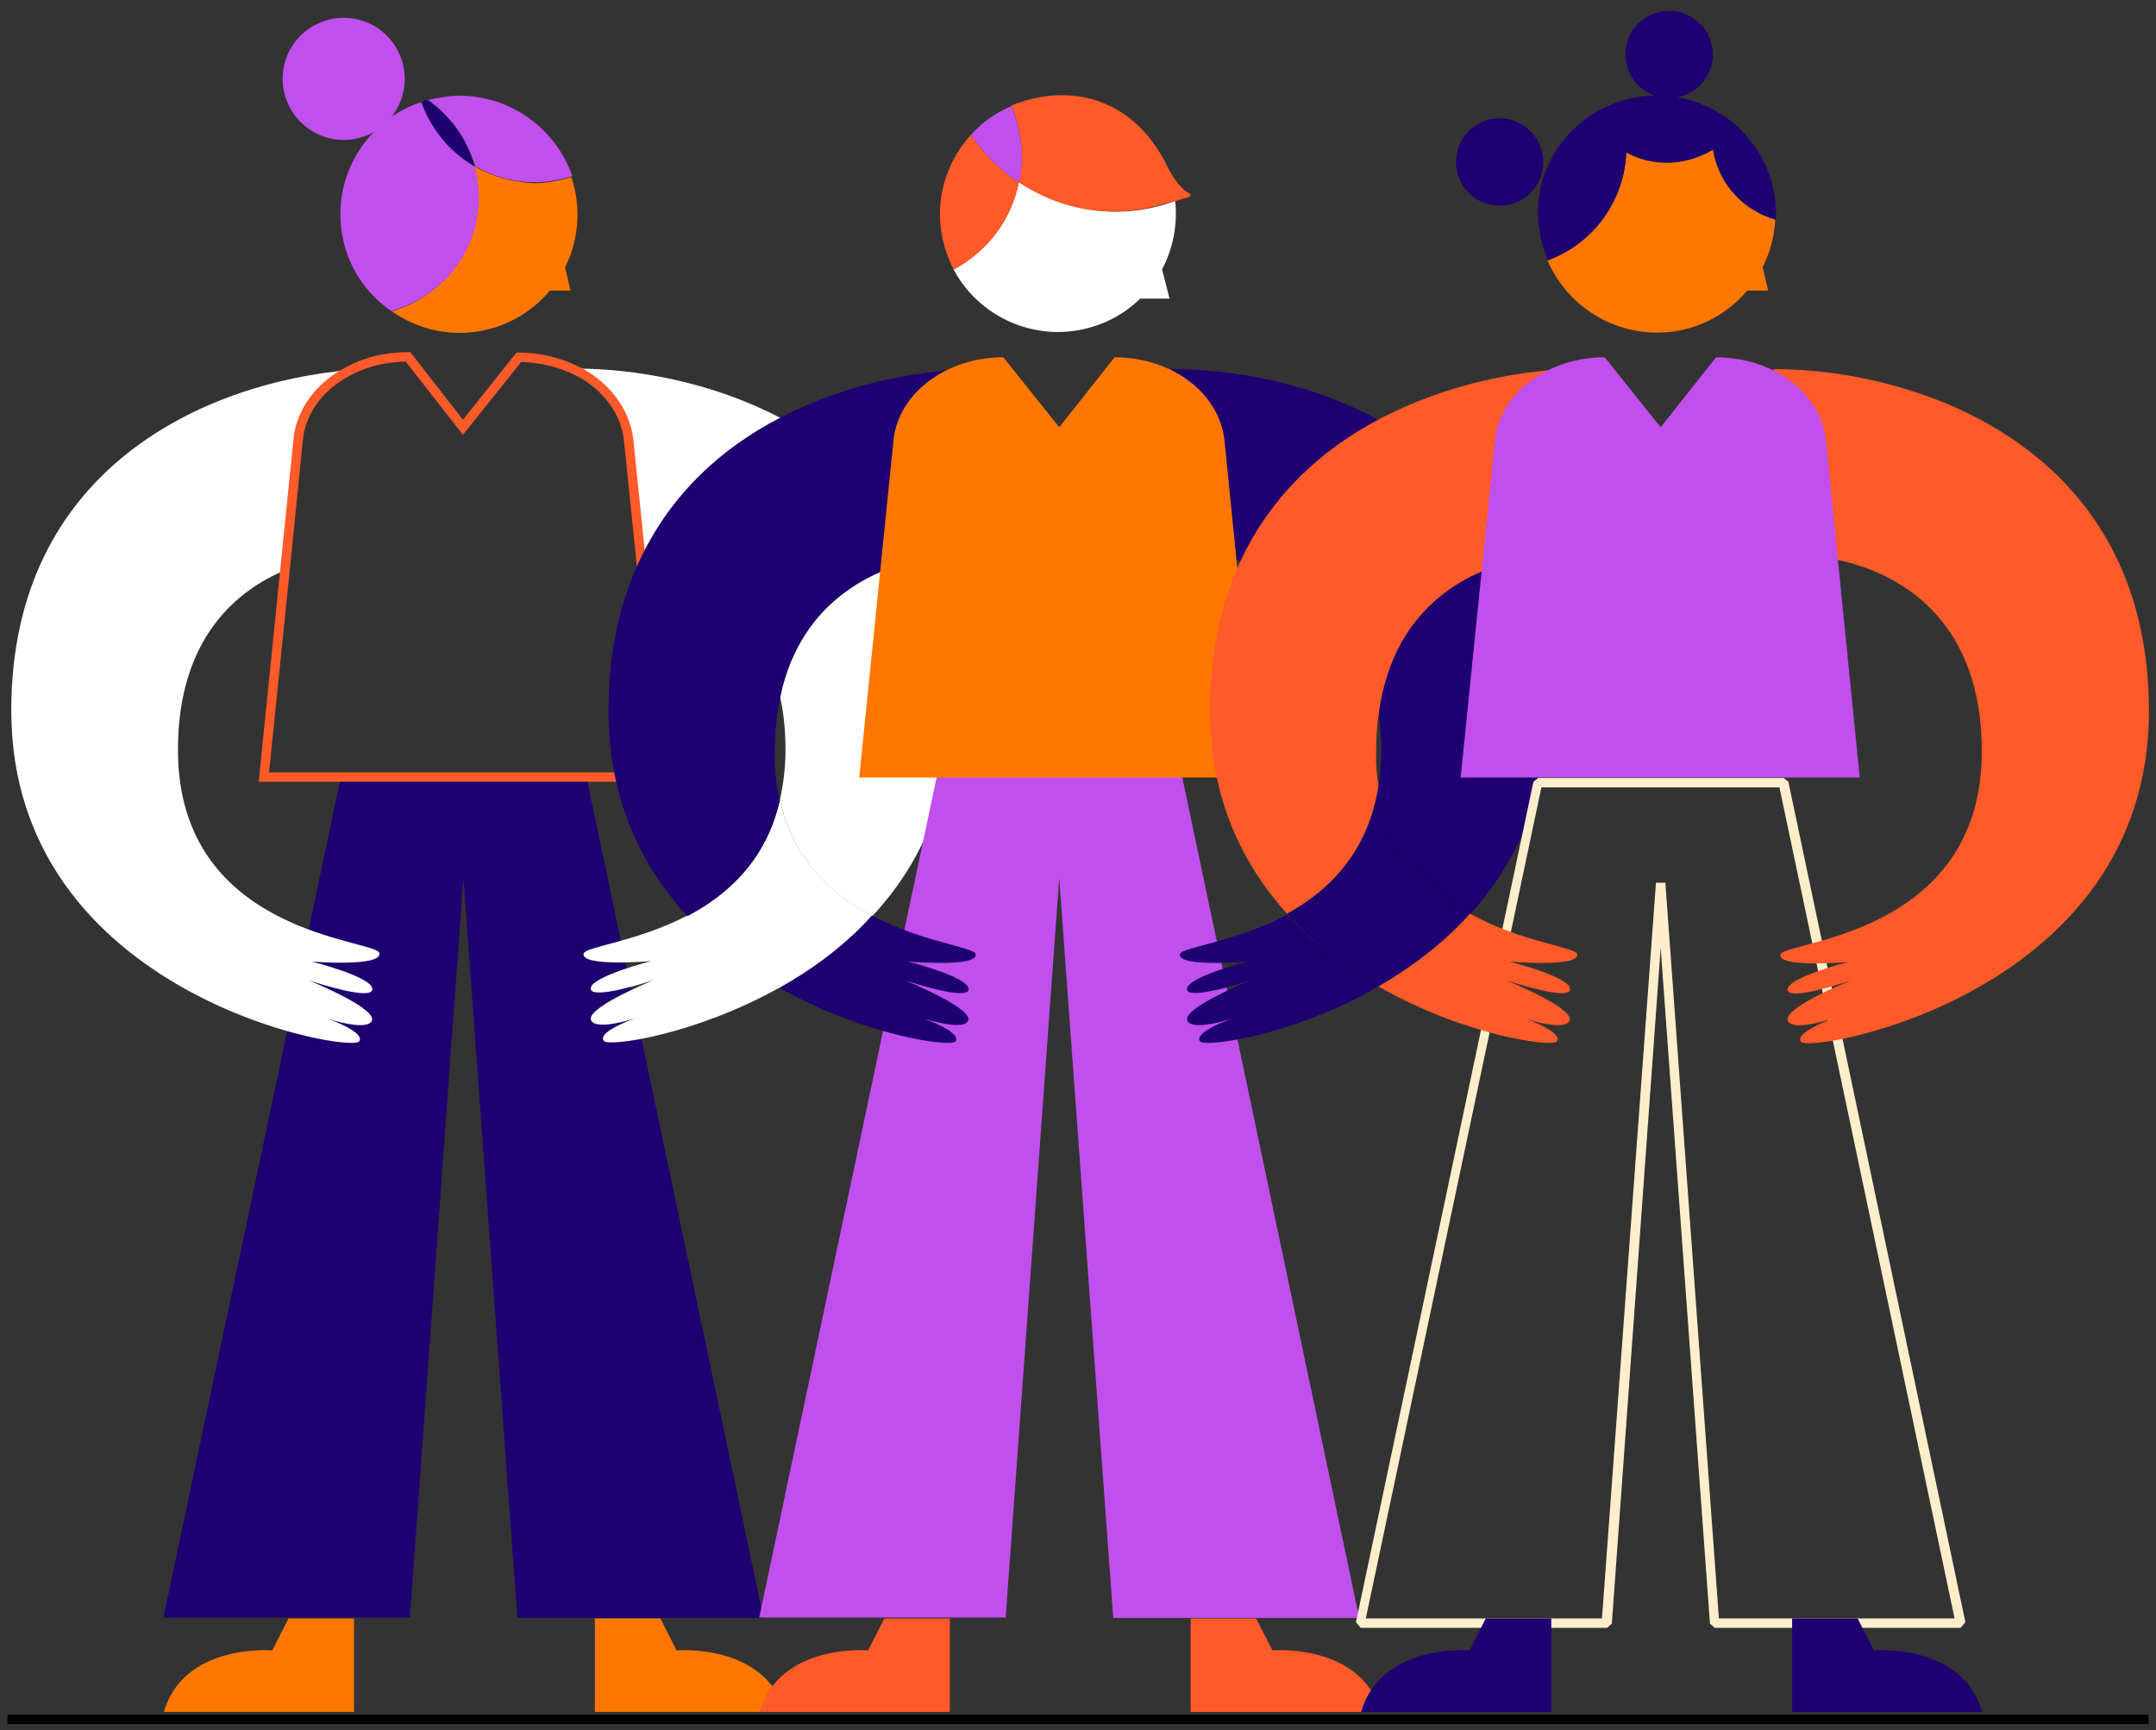 <?xml version="1.0" encoding="utf-8"?>
<!-- Generator: Adobe Illustrator 24.3.0, SVG Export Plug-In . SVG Version: 6.00 Build 0)  -->
<!DOCTYPE svg PUBLIC "-//W3C//DTD SVG 1.1//EN" "http://www.w3.org/Graphics/SVG/1.1/DTD/svg11.dtd">
<svg version="1.1" id="Calque_1" xmlns:x="http://ns.adobe.com/Extensibility/1.0/" xmlns:i="http://ns.adobe.com/AdobeIllustrator/10.0/" xmlns:graph="http://ns.adobe.com/Graphs/1.0/"
	 xmlns="http://www.w3.org/2000/svg" xmlns:xlink="http://www.w3.org/1999/xlink" x="0px" y="0px" viewBox="0 0 459.2 368.5"
	 style="enable-background:new 0 0 459.2 368.5;" xml:space="preserve">
<rect x="0" y="0" width="459.2" height="368.5" fill="#333333" stroke="none"/>
<style type="text/css">
	.st0{fill:#1E0070;}
	.st1{fill:#FFFFFF;}
	.st2{fill:#FF7701;}
	.st3{fill:#C14FED;}
	.st4{fill:#FF5A29;}
	.st5{fill:#FFEECC;}
</style>
<g>
	<path class="st0" d="M124.9,165.5H98.7H72.6l-37.8,179h52.5L98.7,187l11.5,157.6h52.4L124.9,165.5z"/>
	<path class="st1" d="M66.4,204.8c0,0,13.1,3.3,12.9,5.9c-0.1,2.5-12-1.4-13.5-1.9c1.6,0.7,15.1,6.3,13.3,8.8
		c-1.1,1.4-5.4,0.6-9.2-0.6c3.8,1.4,7.6,3.4,6.6,4.8c-2,2.6-74.1-10-74.1-70.5c0-51.8,41.7-69.9,72.2-72.5
		C68.4,82,64,87.4,63.4,93.7l-2.8,27.8c-10,4.2-22.7,14.3-22.7,38.2c0,39.6,42.3,40.3,42.9,43.3S66.4,204.8,66.4,204.8z"/>
	<path class="st1" d="M166.1,210.3c-18.2,10.2-36.5,12.7-37.5,11.4c-1.1-1.4,2.8-3.4,6.6-4.8c-3.8,1.2-8.1,2-9.2,0.6
		c-1.9-2.5,11.7-8.1,13.3-8.8c-1.4,0.5-13.3,4.3-13.5,1.9c-0.1-2.6,12.9-5.9,12.9-5.9s-15,1.3-14.4-1.6c0.4-1.5,11.3-2.5,22.1-8.1
		C152.2,201.4,159.2,206.5,166.1,210.3z"/>
	<path class="st1" d="M202.6,151.4c0,19-7,33.2-16.8,43.7c-8.5-4.5-16.8-11.8-19.7-24.7c0.7-3.2,1.2-6.7,1.2-10.6
		c0-4.3-0.4-8.1-1.2-11.6c-4.6-21.7-21.7-27.6-29.6-29.1l-2.6-25.3c-0.7-6.3-4.9-11.8-11.2-14.9l-0.1-0.4c12.8,0,29,2.9,43.4,10.4
		c12.2,6.3,23.1,16.1,29.8,30.1C200.1,128,202.6,138.7,202.6,151.4z"/>
	<path class="st2" d="M101,35.4c0.6,2.1,0.9,4.2,0.9,6.6c0,11.6-7.9,21.3-18.5,24.3c4.1,2.8,9,4.6,14.4,4.6
		c14,0,25.2-11.3,25.2-25.2c0-2.8-0.5-5.5-1.3-8c-2.5,0.8-5.2,1.3-8,1.3C109.1,38.8,104.8,37.6,101,35.4z"/>
	<path class="st3" d="M102,42c0-2.2-0.4-4.5-0.9-6.6c-5.3-3-9.3-7.9-11.3-13.7c-10,3.3-17.3,12.8-17.3,23.9
		c0,8.6,4.2,16.1,10.8,20.6C94.1,63.3,102,53.6,102,42z"/>
	<path class="st3" d="M97.9,20.4c-2.3,0-4.6,0.4-6.7,0.9c4.8,3.4,8.3,8.3,10,14.1c3.8,2.2,8.1,3.4,12.7,3.4c2.8,0,5.5-0.5,8-1.3
		C118.4,27.5,108.9,20.4,97.9,20.4z"/>
	<path class="st0" d="M101,35.4c-1.5-5.7-5.2-10.8-10-14.1c-0.5,0.1-0.8,0.2-1.3,0.4C91.8,27.5,95.9,32.4,101,35.4z"/>
	<path class="st3" d="M73.2,29.8c7.2,0,13-5.8,13-13s-5.8-13-13-13s-13,5.8-13,13C60.2,23.9,66,29.8,73.2,29.8z"/>
	<path class="st2" d="M118.1,47l3.4,14.9h-9"/>
	<path class="st2" d="M140.6,344.6l3.5,6.9c0,0,18.8-1.6,23.1,13.1c-5.9,0-40.5,0-40.5,0v-19.9h13.9V344.6z"/>
	<path class="st2" d="M61.5,344.6l-3.5,6.9c0,0-18.8-1.6-23.1,13.1c5.9,0,40.5,0,40.5,0v-19.9H61.5V344.6z"/>
	<path class="st4" d="M142.3,166.5H55.1l7.4-72.9c0.6-6.5,5-12.4,11.8-15.7C77.9,76,82.3,75,86.9,75h0.5l11.2,14.4L110,75.1h0.5
		c4.4,0,8.7,1,12.6,2.9c6.6,3.2,11.1,9.2,11.8,15.7l2.6,25.3L142.3,166.5z M57.3,164.5h82.8l-4.6-45.3l-2.6-25.3
		c-0.6-5.8-4.6-11.2-10.6-14.1c-3.5-1.7-7.4-2.6-11.3-2.7L98.6,92.6L86.4,77c-4.1,0.1-8,1-11.3,2.7C69,82.7,65,88,64.5,93.8
		l-2.8,27.8L57.3,164.5z"/>
	<path class="st3" d="M251.8,165.5h-26.2h-26.1l-37.8,179h52.5L225.6,187l11.5,157.6h52.4L251.8,165.5z"/>
	<path class="st1" d="M185.8,195.1c-5.9,6.3-12.8,11.5-19.7,15.4c-6.9-3.9-13.9-8.9-19.7-15.4c8.5-4.5,16.8-11.8,19.7-24.7
		C169,183.3,177.4,190.6,185.8,195.1z"/>
	<path class="st0" d="M166.1,170.4c-2.9,12.9-11.3,20.3-19.7,24.7c-9.7-10.6-16.8-24.7-16.8-43.7c0-12.7,2.5-23.3,6.7-32.2
		C143,105,153.9,95.3,166.1,89c14.4-7.5,30.5-10.4,43.4-10.4l-9.9,40.1c0,0-1.4,0.1-3.6,0.5c-7.6,1.5-25.2,7.3-29.8,29.2
		c-0.7,3.4-1.2,7.3-1.2,11.6C164.9,163.7,165.3,167.2,166.1,170.4z"/>
	<path class="st0" d="M207.8,203.2c0.7,2.9-14.4,1.6-14.4,1.6s13.1,3.3,12.9,5.9c-0.1,2.5-12-1.4-13.5-1.9
		c1.6,0.7,15.1,6.3,13.3,8.8c-1.1,1.4-5.4,0.5-9.2-0.6c3.8,1.4,7.6,3.4,6.6,4.8c-0.9,1.3-19.4-1.2-37.5-11.4
		c6.9-3.9,13.9-8.9,19.7-15.4C196.5,200.7,207.5,201.7,207.8,203.2z"/>
	<path class="st0" d="M293.6,210.1c-18.3,10.6-37.1,13-38,11.7c-1.1-1.4,2.8-3.4,6.6-4.8c-3.8,1.2-8.1,2-9.2,0.6
		c-1.9-2.5,11.7-8.1,13.3-8.8c-1.4,0.5-13.3,4.3-13.5,1.9c-0.1-2.6,12.9-5.9,12.9-5.9s-15,1.3-14.4-1.6c0.4-1.5,11.9-2.5,22.8-8.4
		C279.9,201.1,286.7,206.1,293.6,210.1z"/>
	<path class="st0" d="M329.5,151.4c0,18.6-6.8,32.8-16.4,43.3c-8.8-4.8-17.4-13-19.5-27.3c0.4-2.3,0.6-4.8,0.6-7.4
		c0-2.9-0.2-5.6-0.6-8.2c-3.3-23.7-20.8-30.5-29.4-32.4c-2.8-0.6-4.7-0.7-4.7-0.7l-10-40.1c13,0,29.5,2.9,44,10.8
		c12,6.4,22.8,16.1,29.4,30C327.1,128.1,329.5,138.7,329.5,151.4z"/>
	<path class="st4" d="M267.5,344.6l3.5,6.9c0,0,18.8-1.6,23.1,13.1c-5.9,0-40.5,0-40.5,0v-19.9h13.9V344.6z"/>
	<path class="st4" d="M188.4,344.6l-3.5,6.9c0,0-18.8-1.6-23.1,13.1c5.9,0,40.5,0,40.5,0v-19.9h-13.9V344.6z"/>
	<path class="st2" d="M260.8,93.8c-1.1-10.1-11.2-17.7-23.4-17.7L225.6,91l-11.9-14.9c-12.2,0-22.4,7.7-23.4,17.7l-7.3,71.8h85
		L260.8,93.8z"/>
	<path class="st5" d="M417.6,346.7h-52.4l-1-0.9l-10.5-143.9l-10.4,143.9l-1,0.9h-52.5l-1-1.2l37.8-179l1-0.8h52.3l1,0.8l37.7,179
		L417.6,346.7z M366.1,344.7h50.2l-37.3-177h-50.7l-37.4,177h50.3L352.7,188l2,0L366.1,344.7z"/>
	<path class="st0" d="M313.1,194.6c-5.9,6.4-12.7,11.5-19.5,15.5c-6.9-4-13.7-9-19.5-15.5c8.8-4.8,17.4-13,19.5-27.3
		C295.7,181.6,304.3,189.8,313.1,194.6z"/>
	<path class="st4" d="M293.6,167.3c-2.2,14.3-10.7,22.5-19.5,27.3c-9.5-10.6-16.4-24.6-16.4-43.3c0-12.5,2.5-23.1,6.6-32
		c6.6-14,17.4-23.7,29.4-30c14.6-7.7,31-10.8,44-10.8l-9.9,40.1c0,0-1.9,0.1-4.7,0.7c-8.6,1.9-26.1,8.6-29.4,32.4
		c-0.4,2.6-0.6,5.3-0.6,8.2C293,162.5,293.2,165,293.6,167.3z"/>
	<path class="st4" d="M335.9,203.2c0.7,2.9-14.4,1.6-14.4,1.6s13.1,3.3,12.9,5.9c-0.1,2.5-12-1.4-13.5-1.9
		c1.6,0.7,15.1,6.3,13.3,8.8c-1.1,1.4-5.4,0.6-9.2-0.6c3.8,1.4,7.6,3.4,6.6,4.8c-0.9,1.3-19.7-1.2-38-11.7c6.9-4,13.7-9,19.5-15.5
		C324.1,200.7,335.6,201.7,335.9,203.2z"/>
	<path class="st4" d="M377.7,78.6c30.5,0,80,16.4,80,72.8c0,60.5-72.1,73-74.1,70.5c-2-2.6,12.3-6.9,12.3-6.9s-13,5.3-15,2.6
		s13.4-8.8,13.4-8.8s-13.5,4.6-13.6,2s12.9-5.9,12.9-5.9s-15,1.3-14.4-1.6c0.7-2.9,42.9-3.8,42.9-43.3s-34.6-41.3-34.6-41.3"/>
	<path class="st2" d="M346.3,32.5c5.9,3.2,12.9,2.8,18.5-0.6c1.2,7.4,6.6,13,13.3,14.9c-0.6,11.8-9.4,22-21.6,23.8
		c-11.6,1.6-22.4-4.8-26.9-15.1C339.3,51.9,346,42.8,346.3,32.5z"/>
	<path class="st0" d="M338.6,24.7c1.8-1.2,3.8-2.2,5.8-2.9c1.5-0.6,3.2-0.9,4.9-1.2c5.8-0.8,11.4,0.4,16.1,3
		c1.6,0.9,3.3,2.1,4.7,3.4c4.1,3.8,7,8.9,7.9,14.9c0.2,1.6,0.4,3.2,0.2,4.8c-6.8-1.9-12.1-7.6-13.3-14.9c-5.5,3.4-12.6,3.8-18.5,0.6
		c-0.4,10.3-7,19.5-16.7,23c-0.8-2-1.5-4.1-1.8-6.3C326.3,39.3,330.8,30,338.6,24.7z"/>
	<path class="st0" d="M355.5,20.9c5.1,0,9.3-4.1,9.3-9.3c0-5.1-4.2-9.3-9.3-9.3s-9.3,4.1-9.3,9.3C346.2,16.7,350.3,20.9,355.5,20.9z
		"/>
	<path class="st0" d="M319.4,43.8c5.1,0,9.3-4.1,9.3-9.3c0-5.1-4.2-9.3-9.3-9.3c-5.1,0-9.3,4.1-9.3,9.3S314.3,43.8,319.4,43.8z"/>
	<path class="st2" d="M373.1,47l3.5,14.9h-9.2"/>
	<path class="st0" d="M395.6,344.6l3.5,6.9c0,0,18.8-1.6,23.1,13.1c-5.9,0-40.5,0-40.5,0v-19.9h13.9V344.6z"/>
	<path class="st0" d="M316.5,344.6l-3.5,6.9c0,0-18.8-1.6-23.1,13.1c5.9,0,40.5,0,40.5,0v-19.9h-13.9V344.6z"/>
	<path class="st3" d="M388.9,93.8c-1.1-10.1-11.2-17.7-23.4-17.7L353.7,91l-11.9-14.9c-12.2,0-22.4,7.7-23.4,17.7l-7.3,71.8h85
		L388.9,93.8z"/>
	<path class="st1" d="M217,38.8c8.7,5.7,19.7,8,30.5,4.9c0.9-0.2,1.9-0.6,2.8-0.9c1.3,12.1-6.2,23.7-18.3,27
		c-11.6,3.2-23.5-2.3-28.9-12.4C210.2,53.6,215.4,46.9,217,38.8z"/>
	<path class="st4" d="M217,38.8c0.5-2,0.6-4.1,0.6-6.3c-0.1-3.5-0.9-6.9-2.2-10c1.1-0.5,2.2-0.8,3.4-1.2
		c13.4-3.6,24.5,2.5,30.2,14.9c0.5,0.9,2.2,3.9,4.2,4.9c0.5,0.2,0.4,0.8-0.1,0.9c-1.9,0.6-4.7,1.4-5.4,1.5
		C236.8,46.8,225.7,44.7,217,38.8z"/>
	<path class="st4" d="M206.8,28.7c2.7,4.1,6.2,7.5,10.2,10.2c-1.6,8-6.8,14.8-13.9,18.5c-0.8-1.6-1.5-3.3-2-5.2
		C198.7,43.6,201.2,34.8,206.8,28.7z"/>
	<path class="st3" d="M217.6,32.6c0.1,2.1-0.1,4.2-0.6,6.3c-4-2.7-7.5-6.1-10.2-10.2c2.3-2.6,5.3-4.7,8.6-6.1
		C216.7,25.7,217.5,29,217.6,32.6z"/>
	<path class="st1" d="M246,51.5l3.1,12.1h-9"/>
	<rect x="1.6" y="365.2" width="456" height="2"/>
</g>
</svg>
